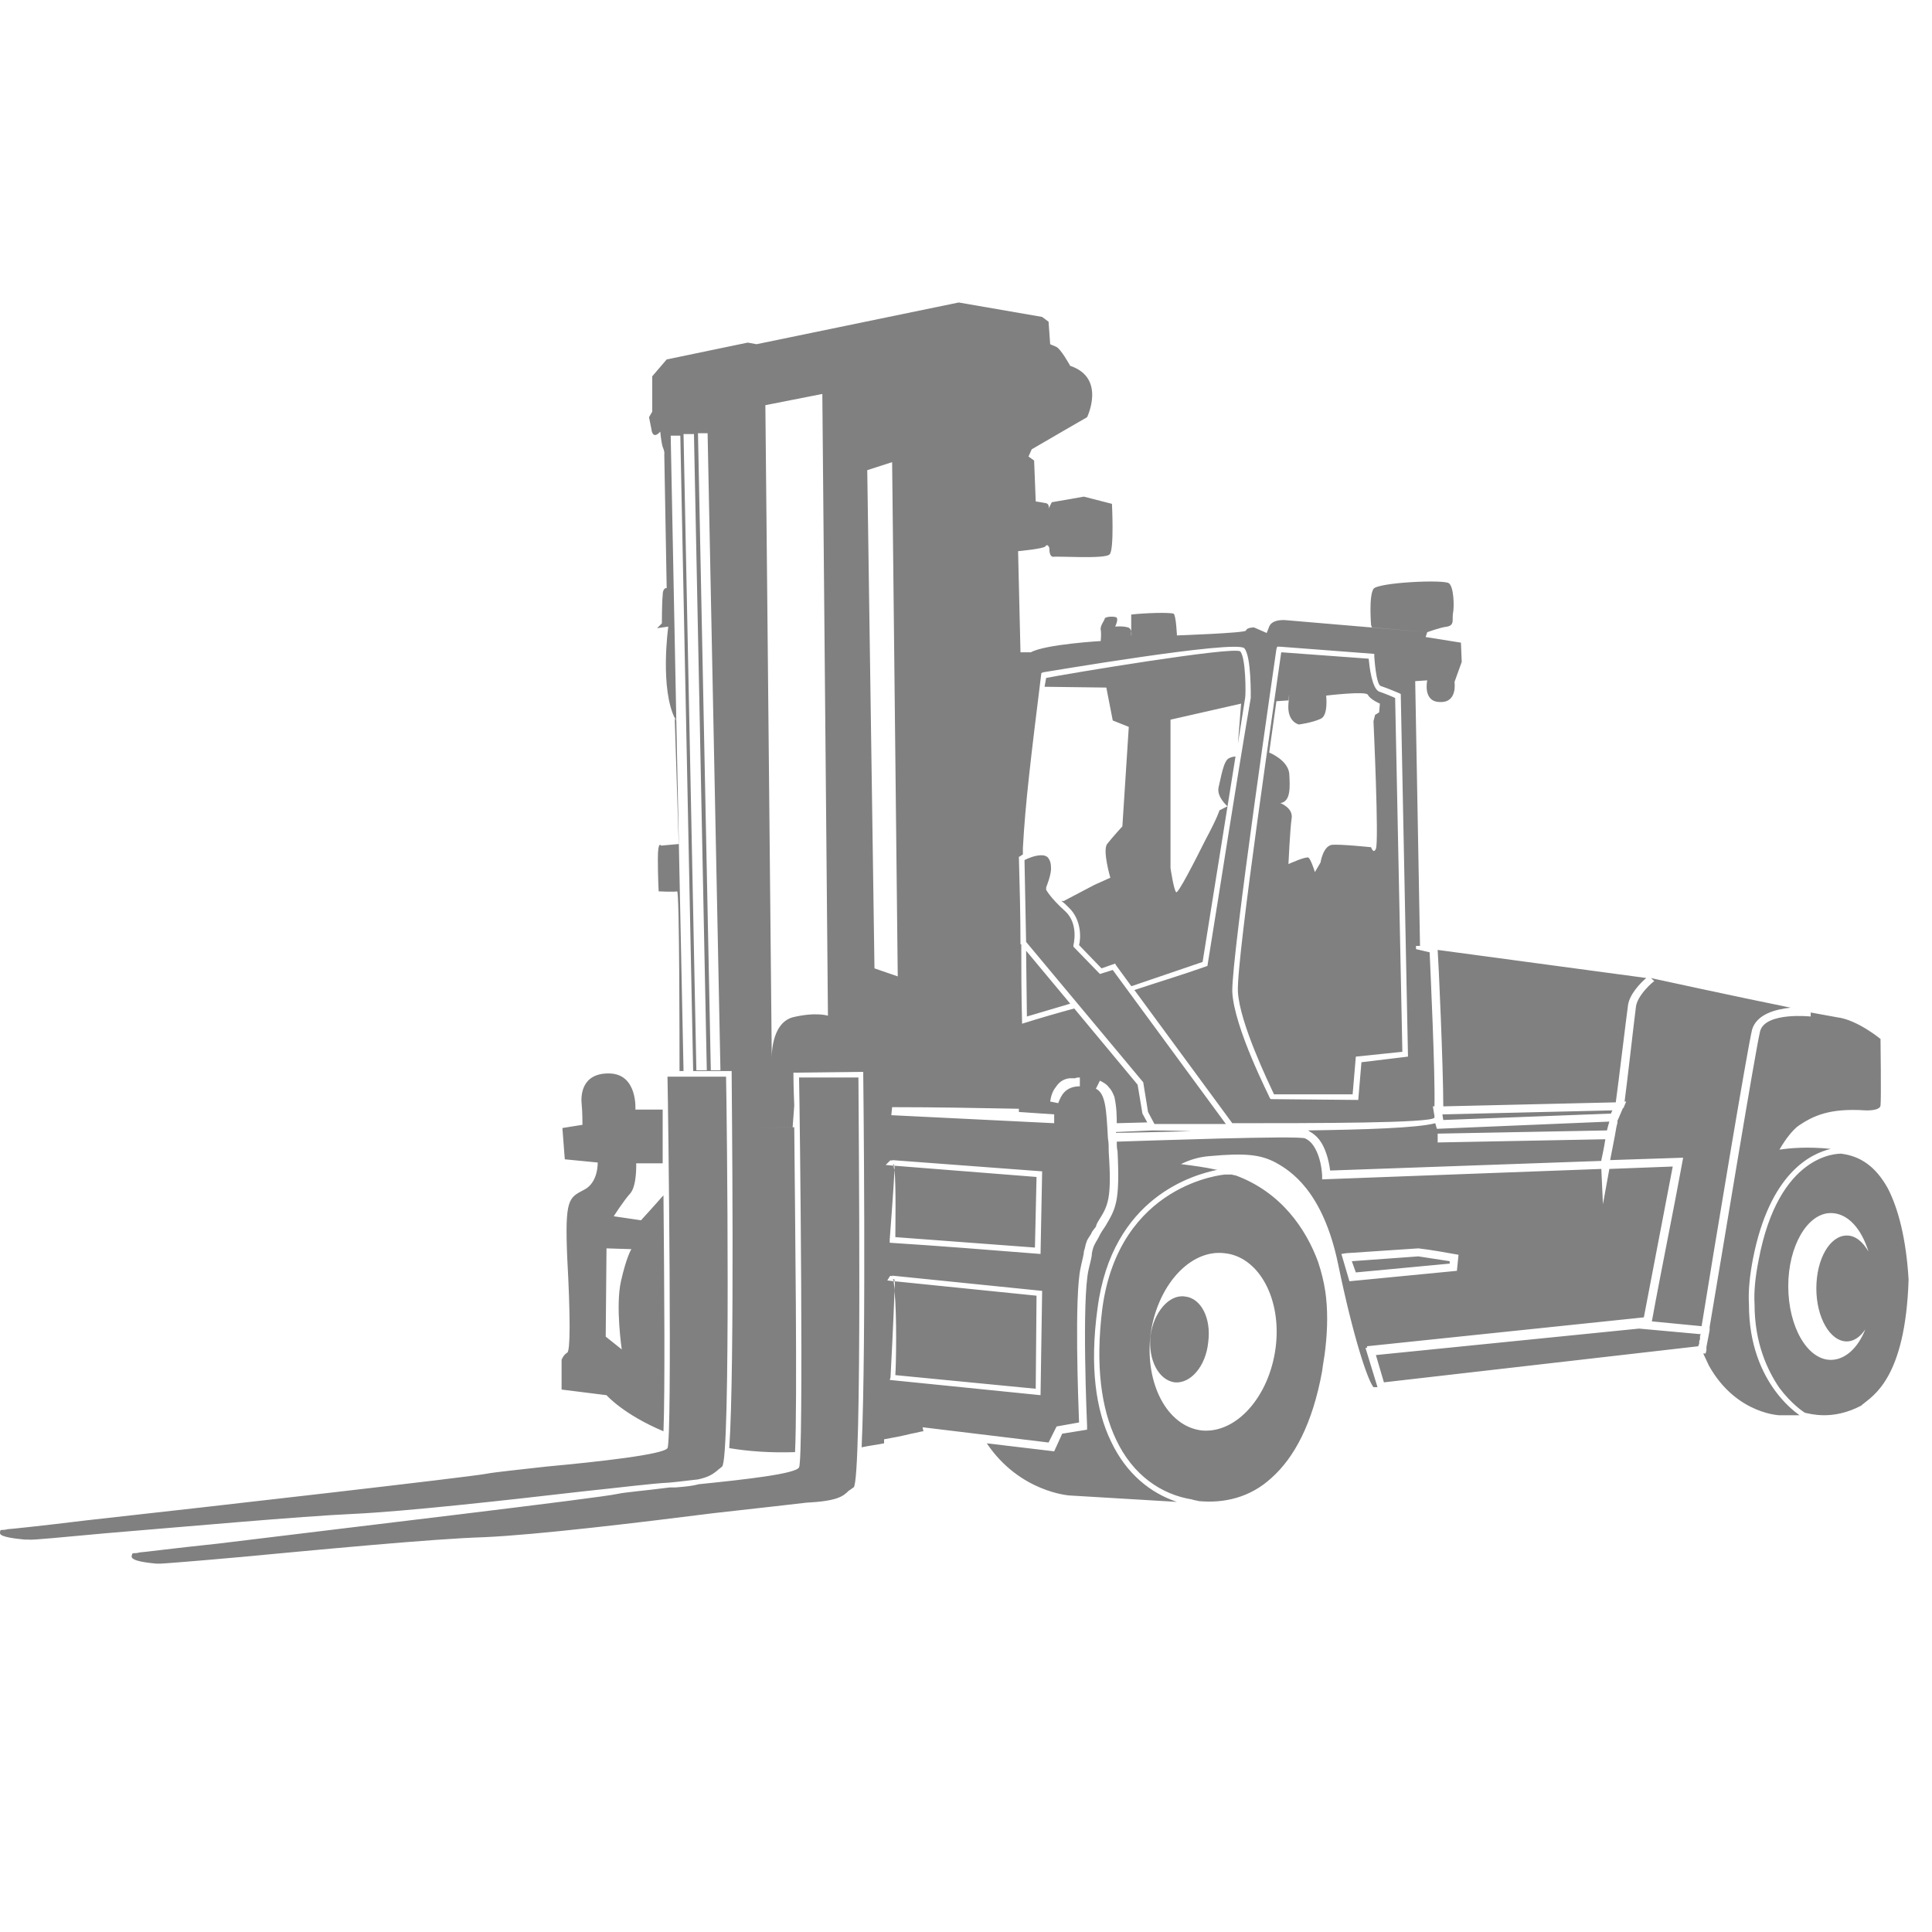 <svg width="396" height="396" viewBox="0 0 396 396" fill="none" xmlns="http://www.w3.org/2000/svg">
<path d="M170.689 99.657L171.511 205.063L170.525 205.227L169.702 99.657H170.689Z" fill="#808080"/>
<path fill-rule="evenodd" clip-rule="evenodd" d="M251.265 230.387L228.079 198.814L225.448 199.636L220.021 194.045V193.717C220.021 193.717 221.172 189.441 218.377 186.81C215.252 184.015 214.43 182.37 214.43 182.37V182.206V181.877C214.43 181.877 215.581 179.081 215.417 177.766C215.417 176.944 215.252 176.45 214.923 175.957C214.759 175.628 214.266 175.299 213.443 175.299C212.128 175.299 210.648 175.957 209.99 176.286L210.319 193.059L234.327 221.836L235.314 227.92L236.629 230.387H251.265ZM182.364 261.63C182.529 261.466 182.693 261.466 182.858 261.63V261.466L213.608 264.59L213.279 285.968L182.364 282.843L182.529 282.35C182.529 282.35 183.186 269.852 183.351 264.59C183.844 269.688 183.68 279.554 183.515 281.857L212.292 284.652L212.457 265.577L183.351 262.617C183.351 262.453 183.351 262.288 183.351 262.288L183.022 262.124C183.022 262.288 183.186 262.453 183.186 262.617L181.871 262.453L182.364 261.63ZM183.186 262.617C183.186 263.11 183.351 263.768 183.351 264.59C183.351 263.768 183.515 262.946 183.351 262.617H183.186ZM182.364 237.951C182.529 237.787 182.693 237.787 182.858 237.951V237.787L213.608 240.089L213.279 257.026C202.919 256.204 192.724 255.382 182.364 254.724V254.066C182.364 254.066 183.186 243.378 183.351 239.76C183.68 243.542 183.515 251.435 183.515 253.573L212.128 255.711L212.457 241.24L183.351 238.938C183.186 238.773 183.186 238.609 183.186 238.609H183.022L183.186 238.938L181.542 238.773L182.364 237.951ZM183.186 238.938C183.186 239.102 183.186 239.431 183.351 239.76C183.351 239.431 183.351 239.102 183.351 238.938H183.186ZM174.964 304.878C176.773 303.563 175.951 228.085 175.951 220.849H163.782C163.947 227.92 164.769 299.123 163.782 300.767C163.125 302.083 152.929 303.234 143.227 304.22C142.076 304.549 140.596 304.714 138.459 304.878C138.13 304.878 137.636 304.878 137.308 304.878C132.21 305.536 128.099 305.865 126.619 306.194C123.166 307.016 71.531 313.1 44.728 316.389C35.355 317.376 29.106 318.198 28.613 318.198C28.119 318.362 27.626 318.362 27.297 318.362C27.133 318.362 27.133 318.362 26.968 319.02C26.968 320.007 30.421 320.336 32.066 320.5C32.559 320.5 32.724 320.5 32.888 320.5C33.217 320.5 39.794 320.007 48.839 319.184C64.789 317.705 88.469 315.402 99.322 315.073C110.175 314.58 130.73 312.114 146.352 310.14C155.232 309.154 162.467 308.331 165.262 308.003C171.676 307.674 172.827 306.687 173.978 305.536C174.307 305.371 174.636 305.043 174.964 304.878ZM143.063 303.234C141.583 303.398 140.267 303.563 138.788 303.727L137.143 303.892C133.69 304.056 127.277 304.878 119.384 305.7C103.762 307.509 83.042 309.811 72.354 310.305C61.501 310.798 37.821 312.936 21.87 314.251C12.826 315.073 6.249 315.731 5.92 315.567C5.755 315.567 5.427 315.567 5.098 315.567C3.453 315.402 0 315.073 0 314.251C0 313.593 0.164 313.593 0.329 313.593C0.658 313.593 0.987 313.593 1.644 313.429C1.973 313.429 8.386 312.771 17.759 311.62C44.563 308.66 96.198 302.74 99.651 302.083C101.295 301.754 106.228 301.26 111.984 300.603C122.672 299.616 135.992 298.136 136.814 296.821C137.801 295.176 136.979 227.591 136.814 220.685H148.818C148.983 227.756 149.805 299.452 147.996 300.603C147.667 300.932 147.338 301.096 147.01 301.425C146.187 302.083 145.365 302.74 143.063 303.234ZM135.992 293.367C127.77 289.914 124.317 285.968 124.317 285.968L115.108 284.816V278.732C115.108 278.732 115.437 277.746 116.259 277.252C116.917 276.923 116.917 269.688 116.259 257.684C115.766 245.68 116.588 245.515 119.712 243.871C122.672 242.391 122.508 238.28 122.508 238.28L115.766 237.622L115.273 231.209L119.384 230.551C119.384 230.551 119.384 227.591 119.219 226.276C119.055 224.796 119.055 219.863 124.975 220.027C130.73 220.191 130.237 227.427 130.237 227.427H135.828C135.828 230.387 135.828 234.169 135.828 238.444H130.401C130.401 238.444 130.566 242.884 129.25 244.529C127.77 246.173 125.797 249.297 125.797 249.297L131.388 250.12C131.388 250.12 134.841 246.337 135.663 245.351L135.992 245.022C136.157 262.946 136.321 285.31 135.992 293.367ZM149.969 220.191C149.969 223.48 150.627 280.048 149.476 296.821C153.423 297.478 157.863 297.807 162.96 297.643C163.454 287.448 162.96 249.791 162.796 231.045L154.08 231.209L162.467 231.045L162.796 226.605C162.631 222.658 162.631 220.356 162.631 220.356V219.863L176.938 219.698V220.191C176.938 220.356 177.595 274.621 176.609 296.656C178.089 296.327 179.569 296.163 181.213 295.834V295.012C183.022 294.683 184.831 294.354 186.804 293.861L187.626 293.696C188.448 293.532 188.942 293.367 189.271 293.367L189.106 292.545L214.923 295.67L216.568 292.381L221.172 291.559C221.008 287.283 220.185 265.577 221.501 259.822C221.83 258.177 222.159 257.191 222.159 256.533C222.488 255.546 222.488 255.053 222.652 254.724C222.816 254.066 223.145 253.737 223.639 252.915C223.803 252.422 224.132 252.093 224.625 251.435C224.79 250.777 224.954 250.613 225.119 250.284C227.092 247.16 227.914 245.844 227.256 236.142C227.256 235.156 227.256 234.169 227.092 233.347C226.763 227.262 226.599 224.138 224.625 223.151L225.448 221.507C226.105 221.836 226.763 222.165 227.256 222.823C227.75 223.316 228.079 223.974 228.407 224.796C228.901 226.934 228.901 229.071 228.901 230.222L235.15 230.058L234.163 228.249L233.176 222.329L220.185 206.707C216.568 207.694 213.115 208.681 209.497 209.832C209.332 203.419 209.332 198.156 209.332 193.552H209.168C209.168 187.632 209.004 181.548 208.839 175.628L209.168 175.464C209.168 175.464 209.332 175.299 209.661 175.135V173.819C210.155 164.611 211.306 155.238 213.443 137.971L213.772 137.807C213.937 137.807 253.402 131.065 255.047 132.874C256.527 134.518 256.362 143.069 256.362 143.069C253.238 161.322 250.442 179.739 247.483 197.992C242.385 199.801 237.452 201.281 232.518 202.925L252.58 230.222C269.518 230.222 293.69 230.222 294.019 229.071C294.019 229.071 294.019 228.907 294.019 228.742L293.69 226.769H294.019C294.184 219.698 293.197 199.143 293.032 195.197L290.237 194.539V193.881H291.059L290.073 139.616L292.539 139.451C292.539 139.451 291.553 143.891 295.17 143.891C298.788 144.056 298.13 139.78 298.13 139.78L299.61 135.669L299.446 131.723L292.21 130.572L292.539 129.585L281.193 128.598L281.028 128.105C281.028 128.105 280.535 122.185 281.522 120.705C282.344 119.39 295.992 118.732 296.979 119.554C297.966 120.212 298.13 124.323 297.801 125.803C297.637 127.118 298.13 128.105 296.65 128.434C295.17 128.598 292.539 129.585 292.539 129.585L263.598 127.118C263.598 127.118 260.802 126.789 260.144 128.434C259.487 130.078 259.651 129.749 259.651 129.749L257.02 128.598C257.02 128.598 255.54 128.598 255.376 129.256C255.211 129.749 241.234 130.243 241.234 130.243C241.234 130.243 241.069 126.296 240.576 125.803C239.918 125.474 234.492 125.638 231.861 125.967V130.407C231.861 130.407 232.19 128.927 231.203 128.598C230.052 128.269 228.572 128.434 228.572 128.434C228.572 128.434 229.23 127.118 228.901 126.625C228.736 126.296 226.599 126.296 226.434 126.789C226.434 127.118 225.448 128.269 225.612 129.092C225.776 129.914 225.612 131.394 225.612 131.394C225.612 131.394 214.266 132.052 211.306 133.696H209.168L208.675 112.976C208.675 112.976 213.937 112.483 214.266 111.99C214.594 111.496 214.923 111.825 215.088 112.319C215.088 112.812 215.088 114.128 215.91 114.128C216.897 113.963 226.599 114.621 227.421 113.634C228.407 112.812 227.914 103.274 227.914 103.274L222.159 101.795L215.581 102.946L214.923 104.261C214.923 104.261 215.252 103.274 214.266 103.11C213.443 102.946 212.292 102.781 212.292 102.781L211.963 94.395L210.812 93.573L211.47 92.093L218.541 87.982L222.816 85.515C222.816 85.515 226.763 77.457 219.363 74.991C219.363 74.991 217.39 71.373 216.403 71.044C215.581 70.715 215.252 70.551 215.252 70.551L214.923 65.947L213.608 64.96L196.506 62L155.067 70.551L153.258 70.222L136.65 73.675L133.69 77.129V84.364L133.032 85.515L133.525 87.982C133.525 87.982 133.69 90.284 135.334 88.475C135.334 88.475 135.499 90.448 135.828 91.599C136.321 92.75 136.156 93.079 136.156 93.079L136.65 120.541C136.65 120.541 135.828 120.376 135.828 122.021C135.663 123.665 135.663 127.776 135.663 127.776L134.677 128.763L136.979 128.434C136.979 128.434 135.17 141.26 138.459 147.509L138.623 147.673L140.103 219.534H139.281C139.281 214.272 139.281 182.535 138.788 182.699C138.294 182.864 135.005 182.699 135.005 182.699C135.005 182.699 134.841 179.904 134.841 175.957C134.841 172.175 135.499 173.326 135.499 173.326L139.116 172.997L138.294 147.016L138.623 147.673L137.472 89.297H139.445L142.076 219.534H149.969V220.027V220.191ZM231.861 202.103H232.025L246.496 197.17L253.238 155.073C253.073 155.073 252.58 155.073 251.922 155.402C250.771 155.895 250.278 159.349 249.785 161.322C249.291 163.295 251.594 165.268 251.594 165.268L249.949 166.091C249.949 166.091 249.62 167.406 247.154 172.01C244.851 176.615 241.398 183.357 241.069 182.864C240.576 182.37 239.918 177.93 239.918 177.93V147.509L254.389 144.22L253.731 152.442L255.211 143.069C255.376 142.411 255.376 134.847 254.225 133.531C253.073 132.38 218.541 138.136 214.43 138.958L214.101 140.767L226.763 140.931L228.079 147.673L231.367 148.989L230.052 169.379C230.052 169.379 228.079 171.517 226.927 172.997C225.941 174.313 227.585 179.904 227.585 179.904L224.296 181.384L218.048 184.672H217.554C218.048 185.001 218.541 185.495 219.034 185.988C221.83 188.619 221.501 192.566 221.172 193.717L225.776 198.485L228.572 197.499L228.736 197.828L231.861 202.103ZM210.319 194.868L210.483 208.352L219.363 205.721L210.319 194.868ZM261.624 143.727L260.144 154.251C260.144 154.251 263.927 155.731 264.255 158.526C264.42 161.322 264.584 164.282 262.447 164.611C262.447 164.611 265.078 165.597 264.749 167.735C264.42 169.873 264.091 177.108 264.091 177.108C264.091 177.108 267.709 175.464 268.202 175.793C268.695 176.121 269.517 178.753 269.517 178.753L270.669 176.779C270.669 176.779 271.162 173.49 272.971 173.162C274.78 172.997 281.028 173.655 281.028 173.655C281.028 173.655 281.522 175.135 282.015 173.984C282.673 172.668 281.522 147.838 281.522 147.838L281.851 146.522L282.673 146.029L282.837 144.22C282.837 144.22 280.864 143.398 280.371 142.411C280.042 141.589 271.82 142.576 271.82 142.576C271.82 142.576 272.313 146.687 270.669 147.344C268.86 148.167 266.229 148.496 266.229 148.496C266.229 148.496 263.762 148.002 264.091 144.22C264.42 140.602 264.091 143.562 264.091 143.562L261.624 143.727ZM262.282 132.545L281.686 134.025V134.518C281.686 134.518 282.015 140.274 283.002 140.602C284.482 141.096 286.784 142.082 286.784 142.082L287.113 142.247C287.606 167.077 288.099 191.908 288.593 216.574L279.055 217.725L278.397 225.454L260.473 225.289L260.309 225.125C260.309 224.96 252.909 210.654 252.58 203.254C252.416 195.854 261.624 133.203 261.624 133.038L261.789 132.545H262.282ZM280.535 135.011L262.611 133.696C261.789 139.78 253.402 196.348 253.731 203.254C254.06 209.667 260.144 222.165 261.131 224.302H277.246L277.904 216.574L287.441 215.587L285.962 143.069C285.304 142.74 283.659 142.082 282.673 141.753C281.193 141.096 280.699 136.656 280.535 135.011ZM182.858 94.724L177.76 96.368L179.24 198.485L184.009 200.13L182.858 94.724ZM275.931 256.862L290.73 255.875C293.526 256.204 296.157 256.697 298.952 257.191L298.623 260.479L276.588 262.617L274.944 257.026L275.931 256.862ZM290.73 257.519L277.082 258.506L277.904 260.808L297.143 258.999V258.506L290.73 257.519ZM377.39 236.471C376.733 236.471 364.564 236.307 360.453 258.342C359.795 261.63 359.466 264.755 359.631 267.386C359.631 275.279 362.262 280.87 364.728 284.488C367.195 287.776 369.662 289.421 369.99 289.585C370.977 289.75 375.581 291.23 381.501 288.105L381.666 287.941C383.803 286.132 390.546 282.679 391.203 262.288C390.71 253.902 389.066 247.653 386.928 243.542C384.461 239.102 381.337 236.964 377.39 236.471ZM378.541 253.244C380.35 253.244 381.83 254.559 382.981 256.533C381.501 251.764 378.706 248.64 375.253 248.64C370.484 248.64 366.537 255.382 366.537 263.604C366.537 271.99 370.484 278.732 375.253 278.732C378.212 278.732 380.844 276.266 382.323 272.483C381.337 273.963 380.021 274.95 378.541 274.95C375.088 274.95 372.293 270.017 372.293 264.097C372.293 258.013 375.088 253.244 378.541 253.244ZM364.564 290.079C364.564 290.079 366.866 290.079 368.839 290.079C367.688 289.256 365.715 287.612 363.906 285.145C361.111 281.363 358.48 275.608 358.48 267.386C358.315 264.59 358.644 261.466 359.302 258.013C362.755 240.418 371.142 236.471 375.253 235.484C370.484 234.991 366.866 235.32 364.728 235.649C366.044 233.347 367.524 231.538 368.675 230.716C371.635 228.742 374.924 227.098 382.323 227.591C382.323 227.591 385.283 227.756 385.448 226.605C385.612 225.454 385.448 212.956 385.448 212.956C385.448 212.956 380.679 209.01 376.568 208.516C375.746 208.352 373.773 208.023 371.142 207.53V208.352C371.142 208.352 361.933 207.365 360.782 211.312C359.795 215.258 352.889 257.519 350.422 271.99V272.648L349.764 276.101V276.43V276.594V276.759L349.6 277.417H349.107C349.6 278.403 349.929 279.225 350.258 279.883C356.013 290.243 365.551 290.079 364.564 290.079ZM348.12 275.937V275.772L348.284 275.443V274.95L348.449 274.457V273.799L348.613 273.47L335.951 272.319L282.015 277.746L283.659 283.337L348.12 275.937ZM348.778 271.826C351.08 257.519 358.151 214.929 359.137 210.983C360.124 207.858 363.906 206.872 367.031 206.543C355.684 204.241 339.076 200.623 339.076 200.623L338.418 200.459L339.076 201.116C338.911 201.116 335.458 204.076 335.294 206.543C334.965 209.01 333.485 222.165 332.991 225.782H333.32L332.827 226.934V227.098H332.663L331.676 229.4C331.511 229.565 331.511 229.893 331.511 230.222C331.347 230.716 331.183 231.702 331.018 232.689L330.032 237.787L344.996 237.293C343.022 248.146 340.556 259.986 338.582 270.839L348.778 271.826ZM329.867 239.595L328.552 246.831L328.223 239.595L270.997 241.733V240.911C270.833 238.28 270.175 236.471 269.517 235.32C268.86 234.169 268.202 233.676 267.544 233.347C266.393 232.689 234.327 233.84 228.901 234.004C228.901 234.662 228.901 235.32 229.065 235.978C229.559 246.337 228.736 247.653 226.599 251.271L225.941 252.257C225.612 252.751 225.283 253.408 225.119 253.737C224.625 254.559 224.461 254.888 224.296 255.217C224.132 255.546 223.968 256.039 223.803 256.862C223.803 257.684 223.474 258.67 223.145 260.15C221.665 266.399 222.816 292.216 222.816 292.216V293.038L217.719 293.861L216.074 297.478L202.261 295.834C209.004 305.865 219.199 306.523 219.199 306.523L241.234 307.838C235.807 306.029 230.874 302.083 227.75 295.505C224.625 289.092 223.31 280.212 224.954 268.208C227.914 245.351 244.687 240.746 249.62 239.76C249.456 239.76 249.291 239.76 249.291 239.76C247.154 239.267 244.687 238.938 242.056 238.609C243.7 237.787 245.674 237.129 247.976 236.964C255.211 236.307 258.336 236.635 261.46 238.28C264.42 239.924 271.162 244.035 274.286 259.164C277.411 274.292 280.371 283.008 281.522 284.323H282.344L279.877 276.266H280.206V275.937L336.938 270.017L342.858 239.102L329.867 239.595ZM328.223 237.951V237.787C328.223 237.787 328.716 235.649 329.045 233.511L294.677 234.169V232.36L329.374 231.702C329.538 231.045 329.703 230.387 329.867 229.893C318.027 230.387 306.188 230.88 294.512 231.373L294.184 230.222C290.566 231.209 279.548 231.538 268.038 231.702C268.202 231.702 268.366 231.867 268.366 231.867C269.189 232.36 270.175 233.018 270.997 234.498C271.655 235.649 272.313 237.458 272.642 239.924L328.223 237.951ZM244.194 231.867C239.589 231.702 236.629 231.702 236.301 231.702L228.736 232.031V232.196C230.874 232.196 237.123 232.031 244.194 231.867ZM330.196 228.249C330.36 227.92 330.36 227.756 330.525 227.591L295.663 228.413V228.578L295.828 229.565L330.196 228.249ZM331.183 225.947C331.676 222.494 333.32 208.681 333.649 206.378C333.814 203.912 336.28 201.445 337.431 200.459L294.677 194.703C294.841 196.677 295.828 218.712 295.828 226.769L331.183 225.947ZM182.858 226.934C191.573 226.934 200.288 227.098 208.839 227.262V227.92C211.306 228.085 213.772 228.249 216.074 228.413V230.222L182.693 228.578L182.858 226.934ZM215.252 225.782C215.417 224.631 215.746 223.645 216.403 222.823C217.061 221.836 217.883 221.178 219.199 221.014C219.528 221.014 219.857 221.014 220.35 221.014C220.679 220.849 221.008 220.849 221.337 220.849V222.658C219.857 222.658 218.87 223.151 218.212 223.809C217.554 224.467 217.226 225.289 216.897 226.111L215.252 225.782ZM242.878 265.741C246.167 266.07 248.305 270.181 247.647 275.114C247.154 280.048 244.029 283.665 240.74 283.337C237.452 282.843 235.314 278.732 235.807 273.799C236.465 269.03 239.589 265.248 242.878 265.741ZM253.238 240.911C262.611 244.364 267.709 251.928 270.175 258.67C270.833 260.644 271.326 262.617 271.655 264.755C272.149 268.208 272.149 272.155 271.655 276.43C271.491 278.074 271.162 279.554 270.997 281.034C269.024 291.887 265.242 298.794 260.638 302.905C256.198 307.016 250.771 308.167 245.674 307.674C245.18 307.509 244.687 307.509 244.358 307.345C238.109 306.358 232.19 302.412 228.736 295.012C225.776 288.763 224.461 280.048 225.941 268.208C229.394 242.555 250.936 240.746 251.1 240.746C251.429 240.746 251.922 240.746 252.416 240.746C252.58 240.746 252.909 240.911 253.238 240.911ZM250.936 256.862C258.007 257.519 262.775 266.235 261.46 276.266C260.144 286.296 253.402 293.861 246.331 293.203C239.261 292.381 234.656 283.665 235.807 273.635C237.123 263.604 243.865 256.039 250.936 256.862ZM124.317 255.711L124.152 273.963L127.441 276.594C127.441 276.594 126.126 267.715 127.277 262.617C128.428 257.519 129.414 256.039 129.414 256.039L124.317 255.875V255.711ZM143.063 88.804H145.036L147.667 219.369H145.694L143.063 88.804ZM140.103 88.968H142.241L144.872 219.369H142.734L140.103 88.968ZM156.876 83.048L158.191 217.067C158.191 217.067 157.863 209.832 162.467 208.516C167.236 207.365 169.702 208.187 169.702 208.187L168.551 80.746L156.876 83.048Z" fill="#808080"/>
<path fill-rule="evenodd" clip-rule="evenodd" d="M352.889 222.658C352.889 222.658 344.502 222.165 340.885 226.111H351.573L352.889 222.658Z" fill="#808080"/>
</svg>
